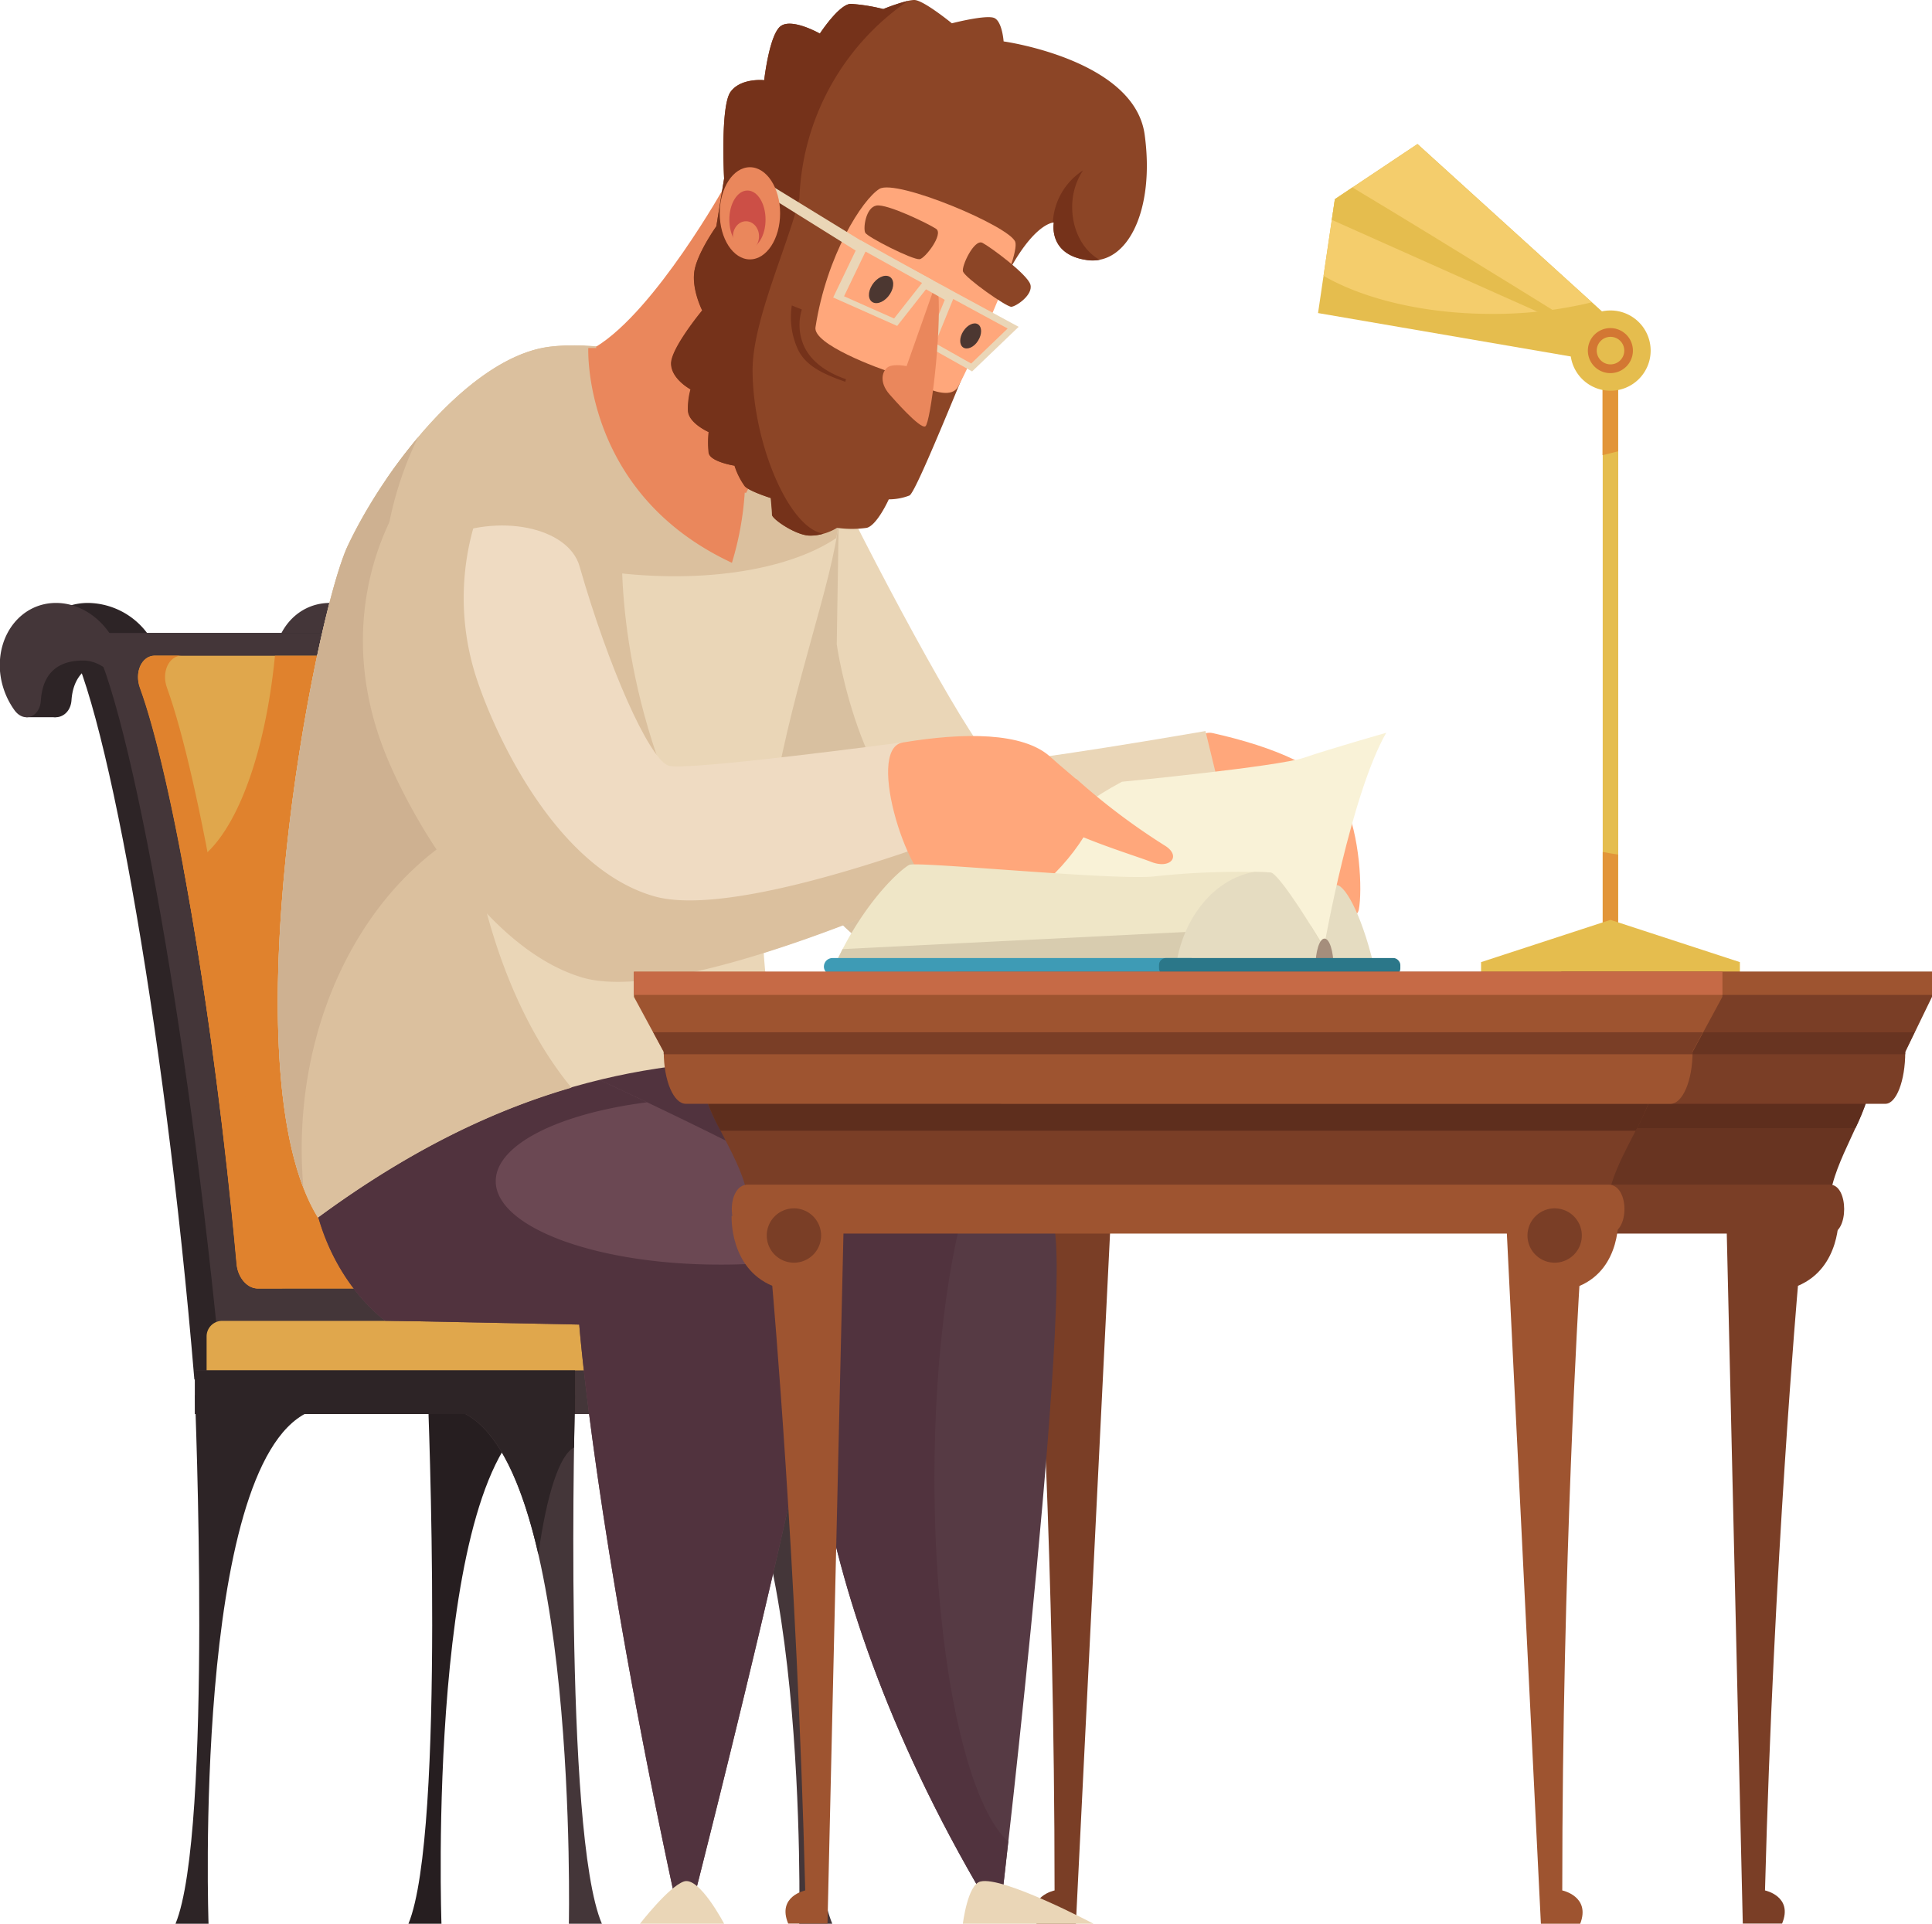 <svg xmlns="http://www.w3.org/2000/svg" viewBox="0 0 320 318.68"><defs><style>.cls-1{fill:#ffa77b;}.cls-2{fill:#e5bd4e;}.cls-3{fill:#e29539;}.cls-4{fill:#f4cd6c;}.cls-5{fill:#ead6b7;}.cls-6{fill:#d8c0a0;}.cls-7{fill:#7a3e26;}.cls-8{fill:#261e20;}.cls-9{fill:#2d2426;}.cls-10{fill:#443639;}.cls-11{fill:#e0a74c;}.cls-12{fill:#e0822d;}.cls-13{fill:#563a44;}.cls-14{fill:#51333e;}.cls-15{fill:#6b4853;}.cls-16{fill:#dbc09e;}.cls-17{fill:#ceb191;}.cls-18{fill:#efdbc2;}.cls-19{fill:#e5dcc1;}.cls-20{fill:#f9f2d7;}.cls-21{fill:#efe6c7;}.cls-22{fill:#d8ccaf;}.cls-23{fill:#a58e7c;}.cls-24{fill:#3e9bb5;}.cls-25{fill:#2b7789;}.cls-26{fill:#683421;}.cls-27{fill:#5e2e1d;}.cls-28{fill:#9e5430;}.cls-29{fill:#ea875c;}.cls-30{fill:#8c4526;}.cls-31{fill:#75321a;}.cls-32{fill:#d37733;}.cls-33{fill:#c66a46;}.cls-34{fill:#cc4f46;}.cls-35{fill:#4c3731;}</style></defs><g id="Layer_2" data-name="Layer 2"><g id="_1" data-name="1"><path class="cls-1" d="M200.86,121.44c10.09,2.26,19.11,5.91,21.75,11.38s3.07,14.66,2.45,17.88-12.15,3.16-15.84,1.43-7.57-5.85-11.95-6.47S194.5,120,200.86,121.44Z"/><rect class="cls-2" x="265.46" y="60.86" width="2.57" height="95.8"/><path class="cls-3" d="M268,74.76V60.86h-2.57V75.4C266.3,75.17,267.16,75,268,74.76Z"/><path class="cls-3" d="M265.46,141.13v15.53H268v-15.1C267.16,141.44,266.3,141.3,265.46,141.13Z"/><polygon class="cls-2" points="234.78 23.85 268.24 54.22 268.24 60.44 218.31 51.86 221.09 33 234.78 23.85"/><path class="cls-4" d="M247.11,52a69.21,69.21,0,0,0,16.54-1.92l-28.88-26.2L221.1,33l-1.88,12.69C225.84,49.52,235.87,52,247.11,52Z"/><polygon class="cls-2" points="288.18 159.38 266.74 152.38 245.31 159.38 245.31 161.81 288.18 161.81 288.18 159.38"/><path class="cls-5" d="M137.08,77.37c9.43,19.5,25,48.09,27.58,48.73s35-5,35-5l5.79,23.78s-39.86,19.51-55.72,14.79-27.22-33.43-27.22-33.43Z"/><path class="cls-6" d="M158.52,140.59c-15.86-4.72-19.93-33.86-19.93-33.86L139,81.3c-.66-1.34-1.31-2.66-1.92-3.93l-14.58,48.86s11.36,28.72,27.22,33.43,55.72-14.79,55.72-14.79l-3.33-13.69C189.06,136.56,168.77,143.64,158.52,140.59Z"/><path class="cls-7" d="M174.67,313.16c0-54.32-2.84-100.13-2.84-100.13-7.08-3-6.43-11.58-6.43-11.58H184L178.2,318.68h-6.51C169.93,314.13,174.67,313.16,174.67,313.16Z"/><path class="cls-7" d="M292.34,313.16C293.76,258.84,297.8,213,297.8,213c7.15-3,6.74-11.58,6.74-11.58h-18.6l2.72,117.23h6.51C297.05,314.13,292.34,313.16,292.34,313.16Z"/><path class="cls-8" d="M70.86,231.14s3,72.47-3.21,87.54h5.47S70.45,243.12,89.5,234l0-2.89Z"/><path class="cls-9" d="M60.06,99.88a12.42,12.42,0,0,1,12.1,11.28A10.82,10.82,0,0,1,72,114c-1.69-2.74-4.31-4.54-7.1-4.54-5.87,0-7.49,3.37-7.71,6.59-.2,2.79-3.12,3.8-4.81,1.64a12.18,12.18,0,0,1-2.58-6.49A10.17,10.17,0,0,1,60.06,99.88Z"/><polygon class="cls-9" points="49.21 112.34 54.05 112.34 54.59 118.81 49.75 118.81 49.21 112.34"/><path class="cls-10" d="M54.65,99.88c5.62,0,10.59,5.05,11.11,11.28a12.36,12.36,0,0,1-.1,2.8c-1.57-2.74-4-4.54-6.5-4.54-5.34,0-6.79,3.37-7,6.59-.16,2.79-2.81,3.8-4.37,1.64a13,13,0,0,1-2.39-6.49C44.91,104.93,49,99.88,54.65,99.88Z"/><path class="cls-9" d="M14.68,99.88a12.42,12.42,0,0,1,12.1,11.28,11.28,11.28,0,0,1-.13,2.8c-1.7-2.74-4.31-4.54-7.11-4.54-5.86,0-7.48,3.37-7.7,6.59-.2,2.79-3.12,3.8-4.81,1.64a12.2,12.2,0,0,1-2.59-6.49A10.18,10.18,0,0,1,14.68,99.88Z"/><polygon class="cls-9" points="3.83 112.34 8.67 112.34 9.21 118.81 4.37 118.81 3.83 112.34"/><path class="cls-9" d="M10.37,104.86H69.72c6.85,8.24,17.38,70.07,21.82,123.65H32.19C27.23,168.74,16.9,112.71,10.37,104.86Z"/><path class="cls-10" d="M14.44,104.86H69.79c6.52,8.24,17.31,70.07,22.29,123.65H36.73C31.17,168.74,20.65,112.71,14.44,104.86Z"/><path class="cls-11" d="M25.64,108.63H70.12a3.43,3.43,0,0,1,2.93,2.11c5.72,11.76,13.6,57.43,17.42,98.68.2,2.22-1,4-2.78,4h-45c-1.72,0-3.26-1.79-3.46-4-3.83-41.78-10.69-80.71-16-95.42C22.22,111.4,23.46,108.63,25.64,108.63Z"/><path class="cls-10" d="M9.27,99.88c5.62,0,10.59,5.05,11.1,11.28a12.37,12.37,0,0,1-.09,2.8c-1.57-2.74-4-4.54-6.51-4.54-5.33,0-6.78,3.37-7,6.59-.16,2.79-2.81,3.8-4.37,1.64A13,13,0,0,1,0,111.16C-.47,104.93,3.66,99.88,9.27,99.88Z"/><path class="cls-11" d="M36.79,218.81h92.42a2.57,2.57,0,0,1,2.57,2.57v7.23a0,0,0,0,1,0,0H34.22a0,0,0,0,1,0,0v-7.23A2.57,2.57,0,0,1,36.79,218.81Z"/><path class="cls-9" d="M32.28,231.14s3,72.47-3.21,87.54h5.47S31.88,243.12,50.92,234l0-2.89Z"/><path class="cls-10" d="M133.41,231.14c0,20-1.61,72.57,4.44,87.54h-5.47S134,243.12,114.81,234v-2.89Z"/><path class="cls-10" d="M95.25,231.14s-2,72.47,4.44,87.54H94.22s1.6-75.56-17.57-84.65v-2.89Z"/><rect class="cls-10" x="32.29" y="227.01" width="101.15" height="7.23"/><path class="cls-12" d="M90.47,209.42c-3.82-41.25-11.7-86.92-17.42-98.68a3.43,3.43,0,0,0-2.93-2.11H45.54c-1.83,18.7-7.84,32.87-15.19,35,3.39,18.17,6.64,41.51,8.87,65.82.2,2.2,1.74,4,3.46,4h45C89.42,213.44,90.67,211.64,90.47,209.42Z"/><path class="cls-12" d="M47.19,213.44c-1.72,0-3.27-1.79-3.47-4C39.89,167.67,33,128.74,27.68,114c-1-2.63.28-5.4,2.46-5.4h-4.5c-2.18,0-3.42,2.77-2.46,5.4,5.35,14.71,12.21,53.64,16,95.42.2,2.2,1.74,4,3.46,4h4.51Z"/><rect class="cls-9" x="32.29" y="227.01" width="62.95" height="7.23"/><path class="cls-9" d="M95.08,239.79c.08-5.34.17-8.65.17-8.65H76.65V234c6,2.82,9.91,12.07,12.52,23.47C90.53,247.66,92.65,241,95.08,239.79Z"/><path class="cls-13" d="M174.05,201.77c-4.5-4.82-44.45-26.56-44.45-26.56H91.35l-1.84,17.56c1,18,12.54,25.4,12.54,25.4h32.14s-4.64,39.74,29.12,96.64L166,314S178.55,206.6,174.05,201.77Z"/><path class="cls-14" d="M154.77,244.85c0-21.42,2.78-40.29,7-51.35-13.27-8-32.18-18.29-32.18-18.29H91.35l-1.84,17.56c1,18,12.54,25.4,12.54,25.4h32.14s-4.64,39.74,29.12,96.64L166,314s.39-3.37,1-8.93C160,298.82,154.77,274.24,154.77,244.85Z"/><path class="cls-15" d="M138.69,199.52c-4.5-4.82-47.34-24.31-47.34-24.31l-40.1,17.56c1,18,12.54,26,12.54,26l32.15.65s2.57,33.75,16.07,96.11l2.57.33S143.19,204.35,138.69,199.52Z"/><path class="cls-14" d="M119.24,209.49c-20.5,0-37.13-6.19-37.13-13.82,0-6.06,10.48-11.21,25.06-13.07-8.72-4.16-15.82-7.39-15.82-7.39l-40.1,17.56c1,18,12.54,26,12.54,26l32.15.65s2.57,33.75,16.07,96.11l2.57.33s21.06-82.11,24.2-108.48A88.15,88.15,0,0,1,119.24,209.49Z"/><path class="cls-5" d="M119.94,318.68H106s4.7-6.09,7.26-7S119.94,318.68,119.94,318.68Z"/><path class="cls-5" d="M181.13,318.68H159.48s.78-6.52,2.92-7C166.12,310.75,181.13,318.68,181.13,318.68Z"/><path class="cls-5" d="M52.65,201.67c-15-24.43-.65-99.23,4.93-111.23S77.51,59.15,91,57.44s42.19,6.29,47.58,22.71c4.28,13.08-21,55.94-9,95.06C112,176.16,86.72,176.59,52.65,201.67Z"/><path class="cls-16" d="M138.59,80.15C133.2,63.73,104.51,55.72,91,57.44c-9.74,1.23-19.93,11.61-26.94,21.81,6.67,7,19.59,13,35,15.25,16.4,2.43,31.3.1,39.46-5.37C139.18,85.41,139.31,82.35,138.59,80.15Z"/><path class="cls-16" d="M76.65,120c0-26.7,8.13-50,20.24-62.7a33.6,33.6,0,0,0-5.88.18c-13.5,1.71-27.86,21-33.43,33s-19.94,86.8-4.93,111.23c15.86-11.68,29.82-18,42-21.53C83.78,167,76.65,145,76.65,120Z"/><path class="cls-17" d="M63.36,98.26a58.23,58.23,0,0,1,5.87-25.8,85.26,85.26,0,0,0-11.65,18c-5.24,11.28-18.24,78-7.33,106.29-.18-2.09-.28-4.22-.28-6.37,0-23.82,11.46-44.29,27.84-53.22,0-.33-.07-.66-.11-1C69,127.17,63.36,113.53,63.36,98.26Z"/><path class="cls-16" d="M111.37,132c-10.5-25.29-8.15-45.44-8.15-45.44L88,83.37C92.73,103.56,99.23,121.44,111.37,132Z"/><path class="cls-18" d="M96,93.83c4.74,16.58,11.42,31.7,14.69,33,2.46,1,38.8-3.86,38.8-3.86l5.78,23.79s-43,19.85-58.86,15.13S68.8,135.42,64.65,124.51C49.39,84.44,92.28,80.72,96,93.83Z"/><path class="cls-16" d="M108.38,148.48c-15.51-4.41-25.52-24.84-29.07-35a42.79,42.79,0,0,1,7.56-42C78.82,62.33,50,90.16,63.79,124.73c4.33,10.83,16.79,32.49,32.65,37.2S155.3,146.8,155.3,146.8l-1.67-6.88C139.24,145,118.12,151.24,108.38,148.48Z"/><path class="cls-19" d="M227.93,161.62c-2.08-9.59-5-14.8-6.46-15s-14.17.63-14.17.63l10,14.38Z"/><path class="cls-20" d="M229.6,121.39c-5.83,10.21-10.21,35-10.21,35l-55.45-2.3s3.13-14.59,21.89-24.59c0,0,25.85-2.5,30.22-4S229.6,121.39,229.6,121.39Z"/><path class="cls-1" d="M192.81,140a109.45,109.45,0,0,1-14.41-10.86c-1.27-1-6.45,3-5.29,5.71s14.38,6.69,17.6,7.94S195.76,141.73,192.81,140Z"/><path class="cls-1" d="M149.52,123c10.2-1.7,19.93-1.71,24.43,2.36s6.77,5.15,7.41,8.36-8.48,14.79-12.56,14.57-9.21-2.57-13.5-1.5S143.09,124.09,149.52,123Z"/><path class="cls-21" d="M138.72,158.91c4.79-10,10.63-15,11.88-15.64s34.81,2.71,40.86,1.88a129.94,129.94,0,0,1,19-.62c1.67.2,9.18,12.92,9.18,12.92v4.17H140.18Z"/><path class="cls-22" d="M139.56,157.22c-.28.55-.56,1.11-.84,1.69l1.46,2.71H219.6v-4.17s-1.08-1.83-2.51-4.1Z"/><path class="cls-19" d="M194.6,161.62h25v-4.17s-7.51-12.72-9.18-12.92c-.39-.05-1.34-.09-2.61-.11C200.8,145.6,195.29,152.71,194.6,161.62Z"/><path class="cls-23" d="M220.88,160.2c0-2.61-.67-4.72-1.5-4.72s-1.5,2.11-1.5,4.72.67,4.71,1.5,4.71S220.88,162.8,220.88,160.2Z"/><rect class="cls-24" x="136.46" y="158.7" width="62.26" height="2.89" rx="1.43"/><rect class="cls-25" x="191.97" y="158.7" width="39.97" height="2.89" rx="1.15"/><path class="cls-26" d="M309.47,181.34H168.84c1.3,5.37,7.41,14,6.22,19.36H303.24C302.05,195.33,308.16,186.71,309.47,181.34Z"/><path class="cls-27" d="M255.39,186.88h51.93a33.93,33.93,0,0,0,2.15-5.54H255.39Z"/><path class="cls-7" d="M273.54,181.34H116.73c1.46,5.37,8.27,14,6.94,19.36H266.59C265.27,195.33,272.08,186.71,273.54,181.34Z"/><path class="cls-27" d="M119.35,187.31H270.92a33.33,33.33,0,0,0,2.62-6H116.73A33.33,33.33,0,0,0,119.35,187.31Z"/><path class="cls-7" d="M158.3,161v4.13l4.43,9.14c0,4.74,1.47,8.58,3.28,8.58H312.29c1.81,0,3.28-3.84,3.28-8.58l4.43-9.14V161Z"/><path class="cls-26" d="M254.31,171v3.64h61.25c0-.14,0-.29,0-.44l1.55-3.2Z"/><rect class="cls-28" x="258.6" y="160.95" width="61.4" height="3.86"/><path class="cls-7" d="M303.09,196.24H264.55c-3.15,0-3.15,8.11,0,8.11h38.54C306.24,204.35,306.24,196.24,303.09,196.24Z"/><path class="cls-28" d="M258.76,313.16c0-54.32,2.84-100.13,2.84-100.13,7.07-3,6.43-11.58,6.43-11.58H249.44l5.78,117.23h6.51C263.5,314.13,258.76,313.16,258.76,313.16Z"/><path class="cls-28" d="M266.42,196.24H123.84c-3.51,0-3.51,8.11,0,8.11H266.42C269.94,204.35,269.94,196.24,266.42,196.24Z"/><path class="cls-28" d="M133.37,313.16C132,258.84,127.91,213,127.91,213c-7.15-3-6.73-11.58-6.73-11.58h18.59l-2.71,117.23h-6.51C128.66,314.13,133.37,313.16,133.37,313.16Z"/><path class="cls-29" d="M121.44,64.08a46.77,46.77,0,0,0-24-6.43s-1.07,24,23.79,35.58A51.13,51.13,0,0,0,121.44,64.08Z"/><path class="cls-29" d="M98.72,57.44c9.86-6,21.43-26.79,21.43-26.79l19.51,19.93L123.58,81.65C109.6,79.42,101,71.66,98.72,57.44Z"/><path class="cls-30" d="M165,49.18c-3.64,8.11-13.08,32.26-14.36,32.9a9.51,9.51,0,0,1-3.43.64s-1.93,4.29-3.65,4.72a17.58,17.58,0,0,1-4.92,0,8.69,8.69,0,0,1-4.72,1.28c-2.36-.21-6-2.78-6-3.42s-.21-2.79-.21-2.79-3.43-1.07-4.29-1.93a12.23,12.23,0,0,1-1.72-3.43s-4.07-.64-4.28-2.14a16,16,0,0,1,0-3.43s-3.43-1.5-3.43-3.64a11.78,11.78,0,0,1,.43-3.43s-3.22-1.72-3.22-4.29,5.15-8.79,5.15-8.79S114.58,48,115,45s3.64-7.51,3.64-7.51l1.29-7.92s-.64-12,1.07-14.36,5.57-1.93,5.57-1.93.86-7.72,2.79-9,6.43,1.28,6.43,1.28S139,.64,140.94.64a30,30,0,0,1,5.36.86S149.94,0,151.44,0s6.22,3.86,6.22,3.86,5.79-1.5,7.07-.86,1.5,3.86,1.5,3.86,21.65,3,23.36,15.43-2.78,21.64-9.43,20.79-5.6-6.22-5.6-6.22S170.52,36.75,165,49.18Z"/><path class="cls-31" d="M124.65,61.29c0-8.21,5.92-20.69,7.76-28.5a41.42,41.42,0,0,1,18-32.65A32.06,32.06,0,0,0,146.3,1.5a30,30,0,0,0-5.36-.86c-1.93,0-5.14,4.93-5.14,4.93S131.3,3,129.37,4.29s-2.79,9-2.79,9-3.85-.43-5.57,1.93-1.07,14.35-1.07,14.35l-1.29,7.93S115.44,42,115,45s1.29,6.42,1.29,6.42-5.15,6.22-5.15,8.79,3.22,4.29,3.22,4.29a11.78,11.78,0,0,0-.43,3.43c0,2.14,3.43,3.64,3.43,3.64a16,16,0,0,0,0,3.43c.21,1.5,4.28,2.14,4.28,2.14a12.23,12.23,0,0,0,1.72,3.43c.86.86,4.29,1.93,4.29,1.93s.21,2.14.21,2.79,3.64,3.21,6,3.42a6.58,6.58,0,0,0,2.53-.31C130.6,87.53,124.65,73.19,124.65,61.29Z"/><path class="cls-1" d="M135.07,54.22c1.85-12,7.8-21.22,10.59-22.93s21.64,6.21,22.5,8.79-7.71,20.68-9.42,23.9-8.62-1.55-10.28-2C145.13,60.94,134.64,57,135.07,54.22Z"/><path class="cls-2" d="M265.24,56.36S239.76,40.49,224,31.05L221.1,33l-.51,3.42Z"/><path class="cls-2" d="M260.1,58.08a6.65,6.65,0,1,0,6.64-6.65A6.64,6.64,0,0,0,260.1,58.08Z"/><path class="cls-32" d="M263,58.08a3.73,3.73,0,1,0,3.72-3.73A3.73,3.73,0,0,0,263,58.08Z"/><path class="cls-2" d="M264.47,58.08a2.28,2.28,0,1,0,2.27-2.28A2.28,2.28,0,0,0,264.47,58.08Z"/><path class="cls-28" d="M105,161v4.13l4.94,9.14c0,4.74,1.63,8.58,3.65,8.58H276.69c2,0,3.65-3.84,3.65-8.58l4.94-9.14V161Z"/><rect class="cls-33" x="104.99" y="160.95" width="180.3" height="3.86"/><path class="cls-7" d="M136,204.67a4.5,4.5,0,1,0-4.5,4.5A4.49,4.49,0,0,0,136,204.67Z"/><path class="cls-7" d="M262,204.67a4.5,4.5,0,1,0-4.5,4.5A4.5,4.5,0,0,0,262,204.67Z"/><path class="cls-7" d="M108.2,171l1.73,3.2c0,.15,0,.3,0,.44H280.33c0-.14,0-.29,0-.44l1.73-3.2Z"/><path class="cls-31" d="M177.59,34.34a10.89,10.89,0,0,1,1.79-6.11,10.94,10.94,0,0,0-5,8.65l.16,0s-1,5.36,5.6,6.22a6.34,6.34,0,0,0,2-.06C179.45,41.55,177.59,38.22,177.59,34.34Z"/><polygon class="cls-5" points="157.2 47.9 153.4 57.25 161.01 61.53 168.72 54.14 157.2 47.9"/><polygon class="cls-1" points="157.88 49.53 154.9 56.86 160.86 60.22 166.9 54.42 157.88 49.53"/><path class="cls-29" d="M155.41,48.33c.53,7.07-1.29,21.75-2.14,22.29s-5.38-4.67-5.9-5.25c-1.91-2.15-1.18-4.08-.21-4.61s3-.11,3-.11l4.39-12.43Z"/><polygon class="cls-5" points="138 49.28 148.6 53.99 154.53 46.45 142.55 39.8 138 49.28"/><polygon class="cls-5" points="157.25 47.91 150.25 44.12 150.81 46.48 157.1 50.02 157.25 47.91"/><polygon class="cls-5" points="143.32 40.3 124.09 28.5 124.66 30.86 143.17 42.41 143.32 40.3"/><polygon class="cls-1" points="139.8 49.08 148.09 52.76 152.72 46.87 143.36 41.67 139.8 49.08"/><path class="cls-29" d="M129.21,35.33c0-4.21-2.23-7.63-5-7.63s-5,3.42-5,7.63,2.23,7.64,5,7.64S129.21,39.55,129.21,35.33Z"/><path class="cls-34" d="M126.8,36.38c0-2.66-1.33-4.82-3-4.82s-3,2.16-3,4.82,1.33,4.83,3,4.83S126.8,39.05,126.8,36.38Z"/><ellipse class="cls-29" cx="123.56" cy="39.14" rx="2.16" ry="2.49"/><path class="cls-30" d="M152.31,42.94c-1.21.11-8.63-3.67-9-4.39s.08-4.18,1.85-4.5,8.6,3,9.89,3.86S153.19,42.86,152.31,42.94Z"/><path class="cls-30" d="M159.51,45c.46,1.11,7.2,5.87,8,5.82s3.67-2,3.15-3.7-6.56-6.17-7.93-6.89S159.18,44.18,159.51,45Z"/><path class="cls-31" d="M140,63.24c-3.79-1.32-6.59-2.69-7.85-5.38a12.77,12.77,0,0,1-1-7.26l1.66.67a8.65,8.65,0,0,0,.38,6.11c1.13,2.39,3.46,4.23,6.94,5.44Z"/><path class="cls-35" d="M147.42,48.69c.75-1.18.69-2.47-.13-2.88s-2.09.21-2.84,1.4-.69,2.47.13,2.88S146.67,49.88,147.42,48.69Z"/><path class="cls-35" d="M162,56.44c.67-1.06.67-2.27,0-2.71s-1.77.08-2.45,1.14-.68,2.27,0,2.7S161.35,57.5,162,56.44Z"/></g></g></svg>